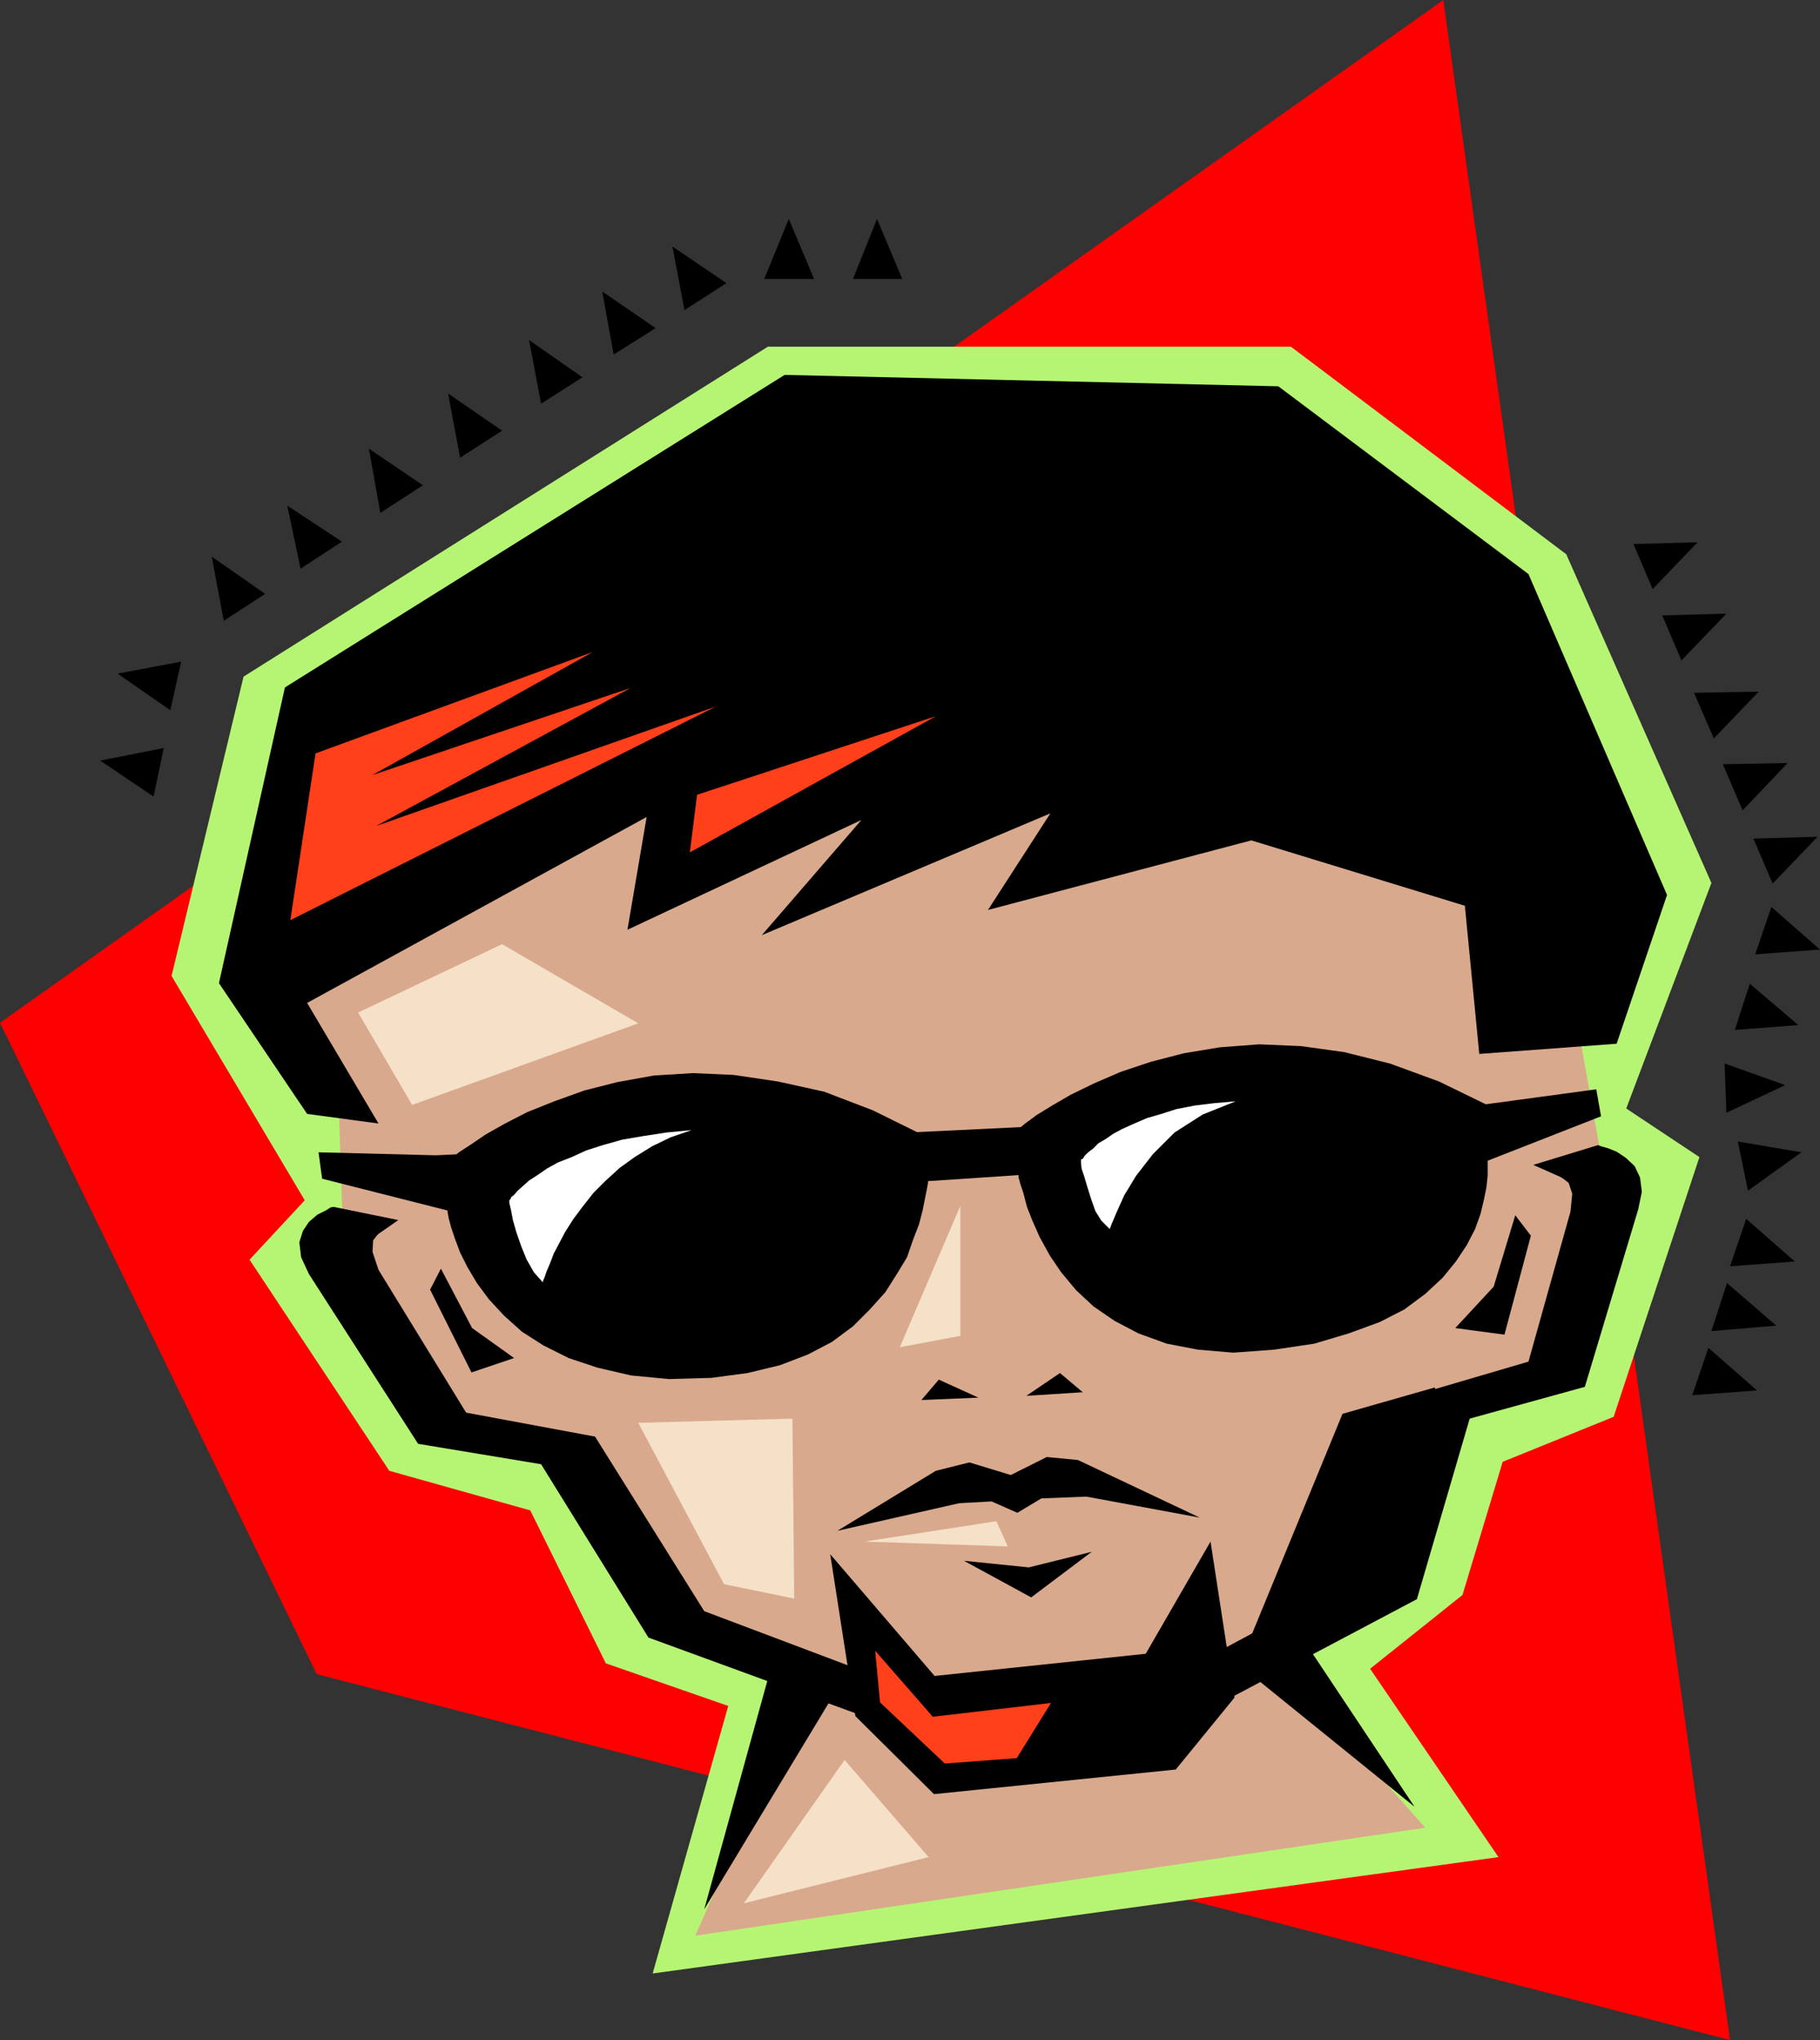<?xml version="1.0" encoding="UTF-8" standalone="no"?>
<svg
   version="1.0"
   width="129.724mm"
   height="145.399mm"
   id="svg51"
   sodipodi:docname="Red Goatee.wmf"
   xmlns:inkscape="http://www.inkscape.org/namespaces/inkscape"
   xmlns:sodipodi="http://sodipodi.sourceforge.net/DTD/sodipodi-0.dtd"
   xmlns="http://www.w3.org/2000/svg"
   xmlns:svg="http://www.w3.org/2000/svg">
  <rect width="100%" height="100%" fill="#333333" stroke="none"/>
  <sodipodi:namedview
     id="namedview51"
     pagecolor="#ffffff"
     bordercolor="#000000"
     borderopacity="0.25"
     inkscape:showpageshadow="2"
     inkscape:pageopacity="0.0"
     inkscape:pagecheckerboard="0"
     inkscape:deskcolor="#d1d1d1"
     inkscape:document-units="mm" />
  <defs
     id="defs1">
    <pattern
       id="WMFhbasepattern"
       patternUnits="userSpaceOnUse"
       width="6"
       height="6"
       x="0"
       y="0" />
  </defs>
  <path
     style="fill:#ff0000;fill-opacity:1;fill-rule:evenodd;stroke:none"
     d="M 466.054,549.541 388.809,0 0,275.498 85.325,450.976 Z"
     id="path1" />
  <path
     style="fill:#b6f573;fill-opacity:1;fill-rule:evenodd;stroke:none"
     d="M 206.848,93.395 65.61,182.265 46.218,262.894 l 35.875,60.432 -14.867,15.997 37.653,56.877 37.976,10.664 20.362,41.203 32.966,11.472 -20.362,72.066 227.856,-31.347 -34.582,-50.737 24.886,-19.875 10.827,-35.871 29.896,-12.119 23.109,-69.965 -19.715,-13.088 22.947,-60.755 -39.107,-88.547 -74.174,-55.907 z"
     id="path2" />
  <path
     style="fill:#d9a98d;fill-opacity:1;fill-rule:evenodd;stroke:none"
     d="m 68.842,266.772 22.301,27.307 1.454,44.597 23.432,44.597 39.592,10.503 23.594,37.972 39.43,18.582 -31.35,71.096 196.667,-29.085 -40.723,-45.889 35.39,-22.46 10.504,-41.85 28.926,-10.664 15.19,-49.121 -8.726,-49.121 -7.757,-42.496 -184.709,-42.658 z"
     id="path3" />
  <path
     style="fill:#000000;fill-opacity:1;fill-rule:evenodd;stroke:none"
     d="m 398.505,283.9 37.006,-2.747 13.574,-40.072 -37.33,-86.447 -67.387,-50.575 -132.997,-3.07 -134.613,84.184 -17.776,79.66 23.755,35.225 19.23,2.585 -19.23,-32.478 91.465,-50.091 -5.171,30.377 63.024,-29.57 -26.826,31.024 77.73,-32.801 -16.806,26.015 70.942,-18.744 57.53,17.612 z"
     id="path4" />
  <path
     style="fill:#000000;fill-opacity:1;fill-rule:evenodd;stroke:none"
     d="m 117.483,311.207 281.507,-13.573 31.027,-4.201 1.293,7.271 -30.542,11.957 v 0.485 1.454 2.101 l -0.323,3.07 -0.646,3.232 -0.97,4.04 -1.454,4.04 -2.262,4.363 -2.909,4.363 -3.555,4.363 -4.686,4.363 -5.656,4.201 -6.626,3.393 -8.403,3.07 -9.211,2.747 -10.827,1.616 -10.989,0.808 -9.534,-0.808 -8.403,-1.616 -7.595,-2.747 -6.464,-3.393 -5.656,-3.878 -4.686,-4.363 -4.04,-4.847 -3.07,-4.524 -2.747,-5.009 -1.939,-4.363 -1.454,-3.716 -0.97,-3.716 -0.808,-2.424 -0.485,-1.777 v -0.646 l -24.402,1.616 v 0.485 l -0.323,1.777 -0.485,2.424 -0.646,3.232 -0.97,3.716 -1.616,4.201 -1.616,4.686 -2.747,4.524 -3.07,4.847 -4.202,4.686 -4.525,4.524 -5.656,4.201 -6.464,3.393 -7.595,2.908 -8.726,2.101 -9.696,1.293 -11.474,0.323 -10.181,-0.969 -9.05,-2.101 -7.757,-2.585 -6.787,-3.393 -5.818,-3.716 -4.848,-4.363 -4.04,-4.363 -3.232,-4.363 -2.586,-4.363 -1.939,-3.878 -1.454,-3.878 -0.97,-2.908 -0.646,-2.424 -0.323,-1.777 v -0.323 l -33.774,-8.564 -0.97,-7.11 z"
     id="path5" />
  <path
     style="fill:#000000;fill-opacity:1;fill-rule:evenodd;stroke:none"
     d="m 426.947,373.578 -31.027,8.564 -14.221,48.636 -63.509,33.609 -70.134,3.555 -73.366,-26.823 -28.926,-46.697 -33.128,-5.494 -29.411,-45.728 -2.101,-4.524 -0.485,-4.04 0.97,-3.07 1.616,-2.424 2.262,-1.939 2.262,-1.131 1.293,-0.808 0.808,-0.162 17.453,3.555 -5.333,3.716 -0.485,0.485 -0.97,1.293 -0.162,3.07 1.616,4.847 23.594,38.457 34.744,6.463 29.411,47.02 62.539,23.591 57.691,-2.908 54.782,-29.408 14.544,-48.959 32.482,-9.533 11.312,-40.396 0.485,-4.847 -0.97,-2.908 -1.454,-1.131 -0.808,-0.485 -7.272,-3.232 17.453,-5.332 0.808,0.323 1.778,0.485 2.424,0.969 2.424,1.616 2.424,2.262 1.454,3.07 0.485,3.878 -0.97,4.686 z"
     id="path6" />
  <path
     style="fill:#000000;fill-opacity:1;fill-rule:evenodd;stroke:none"
     d="m 332.572,457.278 -15.837,19.39 -65.125,6.625 -21.17,-21.006 -6.787,-43.627 28.118,32.801 56.883,-5.979 17.453,-30.216 z"
     id="path7" />
  <path
     style="fill:#000000;fill-opacity:1;fill-rule:evenodd;stroke:none"
     d="m 225.593,412.358 26.502,-16.158 9.05,-2.262 11.15,3.393 9.696,-4.847 8.403,0.808 32.805,15.512 -30.542,-5.655 -12.12,0.485 -6.464,3.878 -6.949,-3.07 -8.726,0.485 z"
     id="path8" />
  <path
     style="fill:#000000;fill-opacity:1;fill-rule:evenodd;stroke:none"
     d="m 386.547,373.74 -24.886,7.11 -27.31,66.41 37.006,-20.521 15.514,-50.898 z"
     id="path9" />
  <path
     style="fill:#000000;fill-opacity:1;fill-rule:evenodd;stroke:none"
     d="m 259.691,420.437 17.453,1.777 16.968,-4.201 -16.322,12.28 z"
     id="path10" />
  <path
     style="fill:#000000;fill-opacity:1;fill-rule:evenodd;stroke:none"
     d="m 392.041,357.743 10.342,-11.149 5.818,-19.228 4.202,5.494 -7.11,26.661 z"
     id="path11" />
  <path
     style="fill:#000000;fill-opacity:1;fill-rule:evenodd;stroke:none"
     d="m 291.688,375.033 -6.141,-5.171 -9.05,6.14 z"
     id="path12" />
  <path
     style="fill:#000000;fill-opacity:1;fill-rule:evenodd;stroke:none"
     d="m 248.217,377.133 4.686,-5.494 10.666,4.847 z"
     id="path13" />
  <path
     style="fill:#000000;fill-opacity:1;fill-rule:evenodd;stroke:none"
     d="m 207.656,449.36 -17.938,64.956 35.39,-58.654 z"
     id="path14" />
  <path
     style="fill:#000000;fill-opacity:1;fill-rule:evenodd;stroke:none"
     d="m 351.48,442.251 29.573,44.435 -44.925,-36.356 z"
     id="path15" />
  <path
     style="fill:#ff401a;fill-opacity:1;fill-rule:evenodd;stroke:none"
     d="m 85.002,202.947 -6.787,44.92 114.574,-57.523 -91.465,32.155 68.518,-37.164 -69.488,23.429 59.307,-33.124 z"
     id="path16" />
  <path
     style="fill:#ff401a;fill-opacity:1;fill-rule:evenodd;stroke:none"
     d="m 187.779,214.097 -1.939,15.512 66.256,-36.679 z"
     id="path17" />
  <path
     style="fill:#000000;fill-opacity:1;fill-rule:evenodd;stroke:none"
     d="m 121.2,312.339 0.646,-0.485 1.778,-1.454 3.232,-2.101 4.04,-2.747 5.171,-2.908 5.979,-3.07 7.272,-2.908 8.08,-2.908 8.888,-2.262 9.858,-1.777 10.504,-0.646 10.989,0.485 11.958,1.777 12.443,2.747 13.09,5.009 13.09,6.463 z"
     id="path18" />
  <path
     style="fill:#000000;fill-opacity:1;fill-rule:evenodd;stroke:none"
     d="m 273.75,304.583 0.646,-0.485 1.778,-1.454 3.07,-2.262 4.202,-2.585 5.01,-2.908 6.302,-3.07 7.11,-3.07 8.242,-2.747 8.726,-2.262 9.696,-1.616 10.666,-0.808 11.312,0.485 11.635,1.616 12.282,3.07 13.251,4.847 13.251,6.463 z"
     id="path19" />
  <path
     style="fill:#ffffff;fill-opacity:1;fill-rule:evenodd;stroke:none"
     d="m 186.325,304.421 -6.787,0.646 -6.302,0.969 -5.656,0.969 -5.171,1.454 -4.525,1.454 -3.878,1.777 -3.717,1.454 -2.909,1.616 -2.586,1.777 -2.262,1.454 -1.616,1.454 -1.454,1.293 -0.97,1.131 -0.808,0.646 -0.162,0.485 -0.323,0.323 v 0.646 l 0.485,2.101 0.485,2.585 0.97,3.393 1.293,3.716 1.454,3.555 1.939,3.393 2.424,2.747 v -0.323 l 0.485,-1.131 0.485,-1.454 0.97,-2.262 0.97,-2.585 1.454,-2.747 1.616,-3.07 2.262,-3.555 2.424,-3.232 2.909,-3.716 3.394,-3.393 3.717,-3.393 4.04,-2.908 4.686,-2.908 5.01,-2.424 z"
     id="path20" />
  <path
     style="fill:#f5e1c8;fill-opacity:1;fill-rule:evenodd;stroke:none"
     d="m 213.473,382.142 -41.531,1.131 23.109,43.466 18.907,3.878 z"
     id="path21" />
  <path
     style="fill:#f5e1c8;fill-opacity:1;fill-rule:evenodd;stroke:none"
     d="m 135.259,254.331 -38.784,18.42 14.544,24.884 60.923,-21.975 z"
     id="path22" />
  <path
     style="fill:#ffffff;fill-opacity:1;fill-rule:evenodd;stroke:none"
     d="m 332.896,296.665 -5.656,0.485 -5.333,0.646 -5.01,0.97 -4.04,1.293 -3.878,1.131 -3.394,1.454 -3.232,1.454 -2.424,1.293 -2.101,1.454 -1.939,1.131 -1.454,1.454 -1.293,0.969 -0.97,0.97 -0.485,0.808 -0.485,0.162 v 0.323 0.485 l 0.162,1.616 0.808,2.424 0.808,2.747 0.97,3.07 1.131,3.232 1.616,2.585 2.262,2.262 0.485,-1.293 1.293,-3.07 2.101,-4.686 3.232,-5.332 4.525,-5.817 5.818,-5.817 7.595,-4.847 z"
     id="path23" />
  <path
     style="fill:#f5e1c8;fill-opacity:1;fill-rule:evenodd;stroke:none"
     d="m 258.721,324.78 v 35.063 l -16.322,3.07 z"
     id="path24" />
  <path
     style="fill:#ff401a;fill-opacity:1;fill-rule:evenodd;stroke:none"
     d="m 235.774,444.674 1.293,13.896 17.453,16.481 19.392,-1.454 9.211,-14.866 -31.835,3.716 z"
     id="path25" />
  <path
     style="fill:#000000;fill-opacity:1;fill-rule:evenodd;stroke:none"
     d="m 138.491,365.822 -11.312,-8.079 -8.403,-15.997 -2.909,5.655 11.15,22.298 z"
     id="path26" />
  <path
     style="fill:#000000;fill-opacity:1;fill-rule:evenodd;stroke:none"
     d="m 456.358,186.628 5.333,12.28 12.12,-12.603 z"
     id="path27" />
  <path
     style="fill:#000000;fill-opacity:1;fill-rule:evenodd;stroke:none"
     d="m 464.115,205.856 5.333,12.442 12.12,-12.765 z"
     id="path28" />
  <path
     style="fill:#000000;fill-opacity:1;fill-rule:evenodd;stroke:none"
     d="m 472.356,225.892 5.171,12.119 12.12,-12.603 z"
     id="path29" />
  <path
     style="fill:#000000;fill-opacity:1;fill-rule:evenodd;stroke:none"
     d="m 477.204,244.312 -4.363,12.765 17.453,-1.293 z"
     id="path30" />
  <path
     style="fill:#000000;fill-opacity:1;fill-rule:evenodd;stroke:none"
     d="m 471.387,264.995 -4.04,12.442 17.13,-1.293 z"
     id="path31" />
  <path
     style="fill:#000000;fill-opacity:1;fill-rule:evenodd;stroke:none"
     d="m 464.599,286.485 0.485,13.25 15.837,-7.433 z"
     id="path32" />
  <path
     style="fill:#000000;fill-opacity:1;fill-rule:evenodd;stroke:none"
     d="m 468.155,307.491 2.747,13.25 14.382,-10.341 z"
     id="path33" />
  <path
     style="fill:#000000;fill-opacity:1;fill-rule:evenodd;stroke:none"
     d="m 470.417,328.335 -4.363,12.765 17.453,-1.293 z"
     id="path34" />
  <path
     style="fill:#000000;fill-opacity:1;fill-rule:evenodd;stroke:none"
     d="m 465.246,345.625 -4.202,12.927 17.453,-1.454 z"
     id="path35" />
  <path
     style="fill:#000000;fill-opacity:1;fill-rule:evenodd;stroke:none"
     d="m 460.236,363.075 -4.363,12.765 17.453,-1.293 z"
     id="path36" />
  <path
     style="fill:#000000;fill-opacity:1;fill-rule:evenodd;stroke:none"
     d="m 440.036,146.555 5.171,12.119 12.12,-12.603 z"
     id="path37" />
  <path
     style="fill:#000000;fill-opacity:1;fill-rule:evenodd;stroke:none"
     d="m 447.793,165.783 5.171,12.119 12.12,-12.603 z"
     id="path38" />
  <path
     style="fill:#000000;fill-opacity:1;fill-rule:evenodd;stroke:none"
     d="m 60.277,167.238 11.15,-7.271 -14.382,-10.018 z"
     id="path39" />
  <path
     style="fill:#000000;fill-opacity:1;fill-rule:evenodd;stroke:none"
     d="m 80.962,153.18 11.15,-7.271 -14.706,-9.695 z"
     id="path40" />
  <path
     style="fill:#000000;fill-opacity:1;fill-rule:evenodd;stroke:none"
     d="m 102.454,138.153 11.474,-7.433 -14.544,-9.857 z"
     id="path41" />
  <path
     style="fill:#000000;fill-opacity:1;fill-rule:evenodd;stroke:none"
     d="m 123.947,123.287 11.312,-7.271 -14.544,-10.018 z"
     id="path42" />
  <path
     style="fill:#000000;fill-opacity:1;fill-rule:evenodd;stroke:none"
     d="m 145.763,108.745 11.15,-7.11 -14.382,-10.018 z"
     id="path43" />
  <path
     style="fill:#000000;fill-opacity:1;fill-rule:evenodd;stroke:none"
     d="m 165.317,95.495 11.312,-7.11 -14.382,-9.857 z"
     id="path44" />
  <path
     style="fill:#000000;fill-opacity:1;fill-rule:evenodd;stroke:none"
     d="m 184.385,83.538 11.312,-7.271 -14.544,-9.857 z"
     id="path45" />
  <path
     style="fill:#000000;fill-opacity:1;fill-rule:evenodd;stroke:none"
     d="m 205.878,75.136 h 13.413 l -6.787,-16.158 z"
     id="path46" />
  <path
     style="fill:#000000;fill-opacity:1;fill-rule:evenodd;stroke:none"
     d="m 229.795,75.136 h 13.251 l -6.787,-16.158 z"
     id="path47" />
  <path
     style="fill:#000000;fill-opacity:1;fill-rule:evenodd;stroke:none"
     d="m 45.894,191.313 2.909,-13.088 -17.13,3.232 z"
     id="path48" />
  <path
     style="fill:#000000;fill-opacity:1;fill-rule:evenodd;stroke:none"
     d="m 41.37,214.581 2.747,-13.088 -17.13,3.393 z"
     id="path49" />
  <path
     style="fill:#f5e1c8;fill-opacity:1;fill-rule:evenodd;stroke:none"
     d="m 227.533,474.082 -27.149,38.618 49.773,-12.442 z"
     id="path50" />
  <path
     style="fill:#f5e1c8;fill-opacity:1;fill-rule:evenodd;stroke:none"
     d="m 232.865,415.267 38.622,1.293 -3.07,-6.786 z"
     id="path51" />
</svg>

